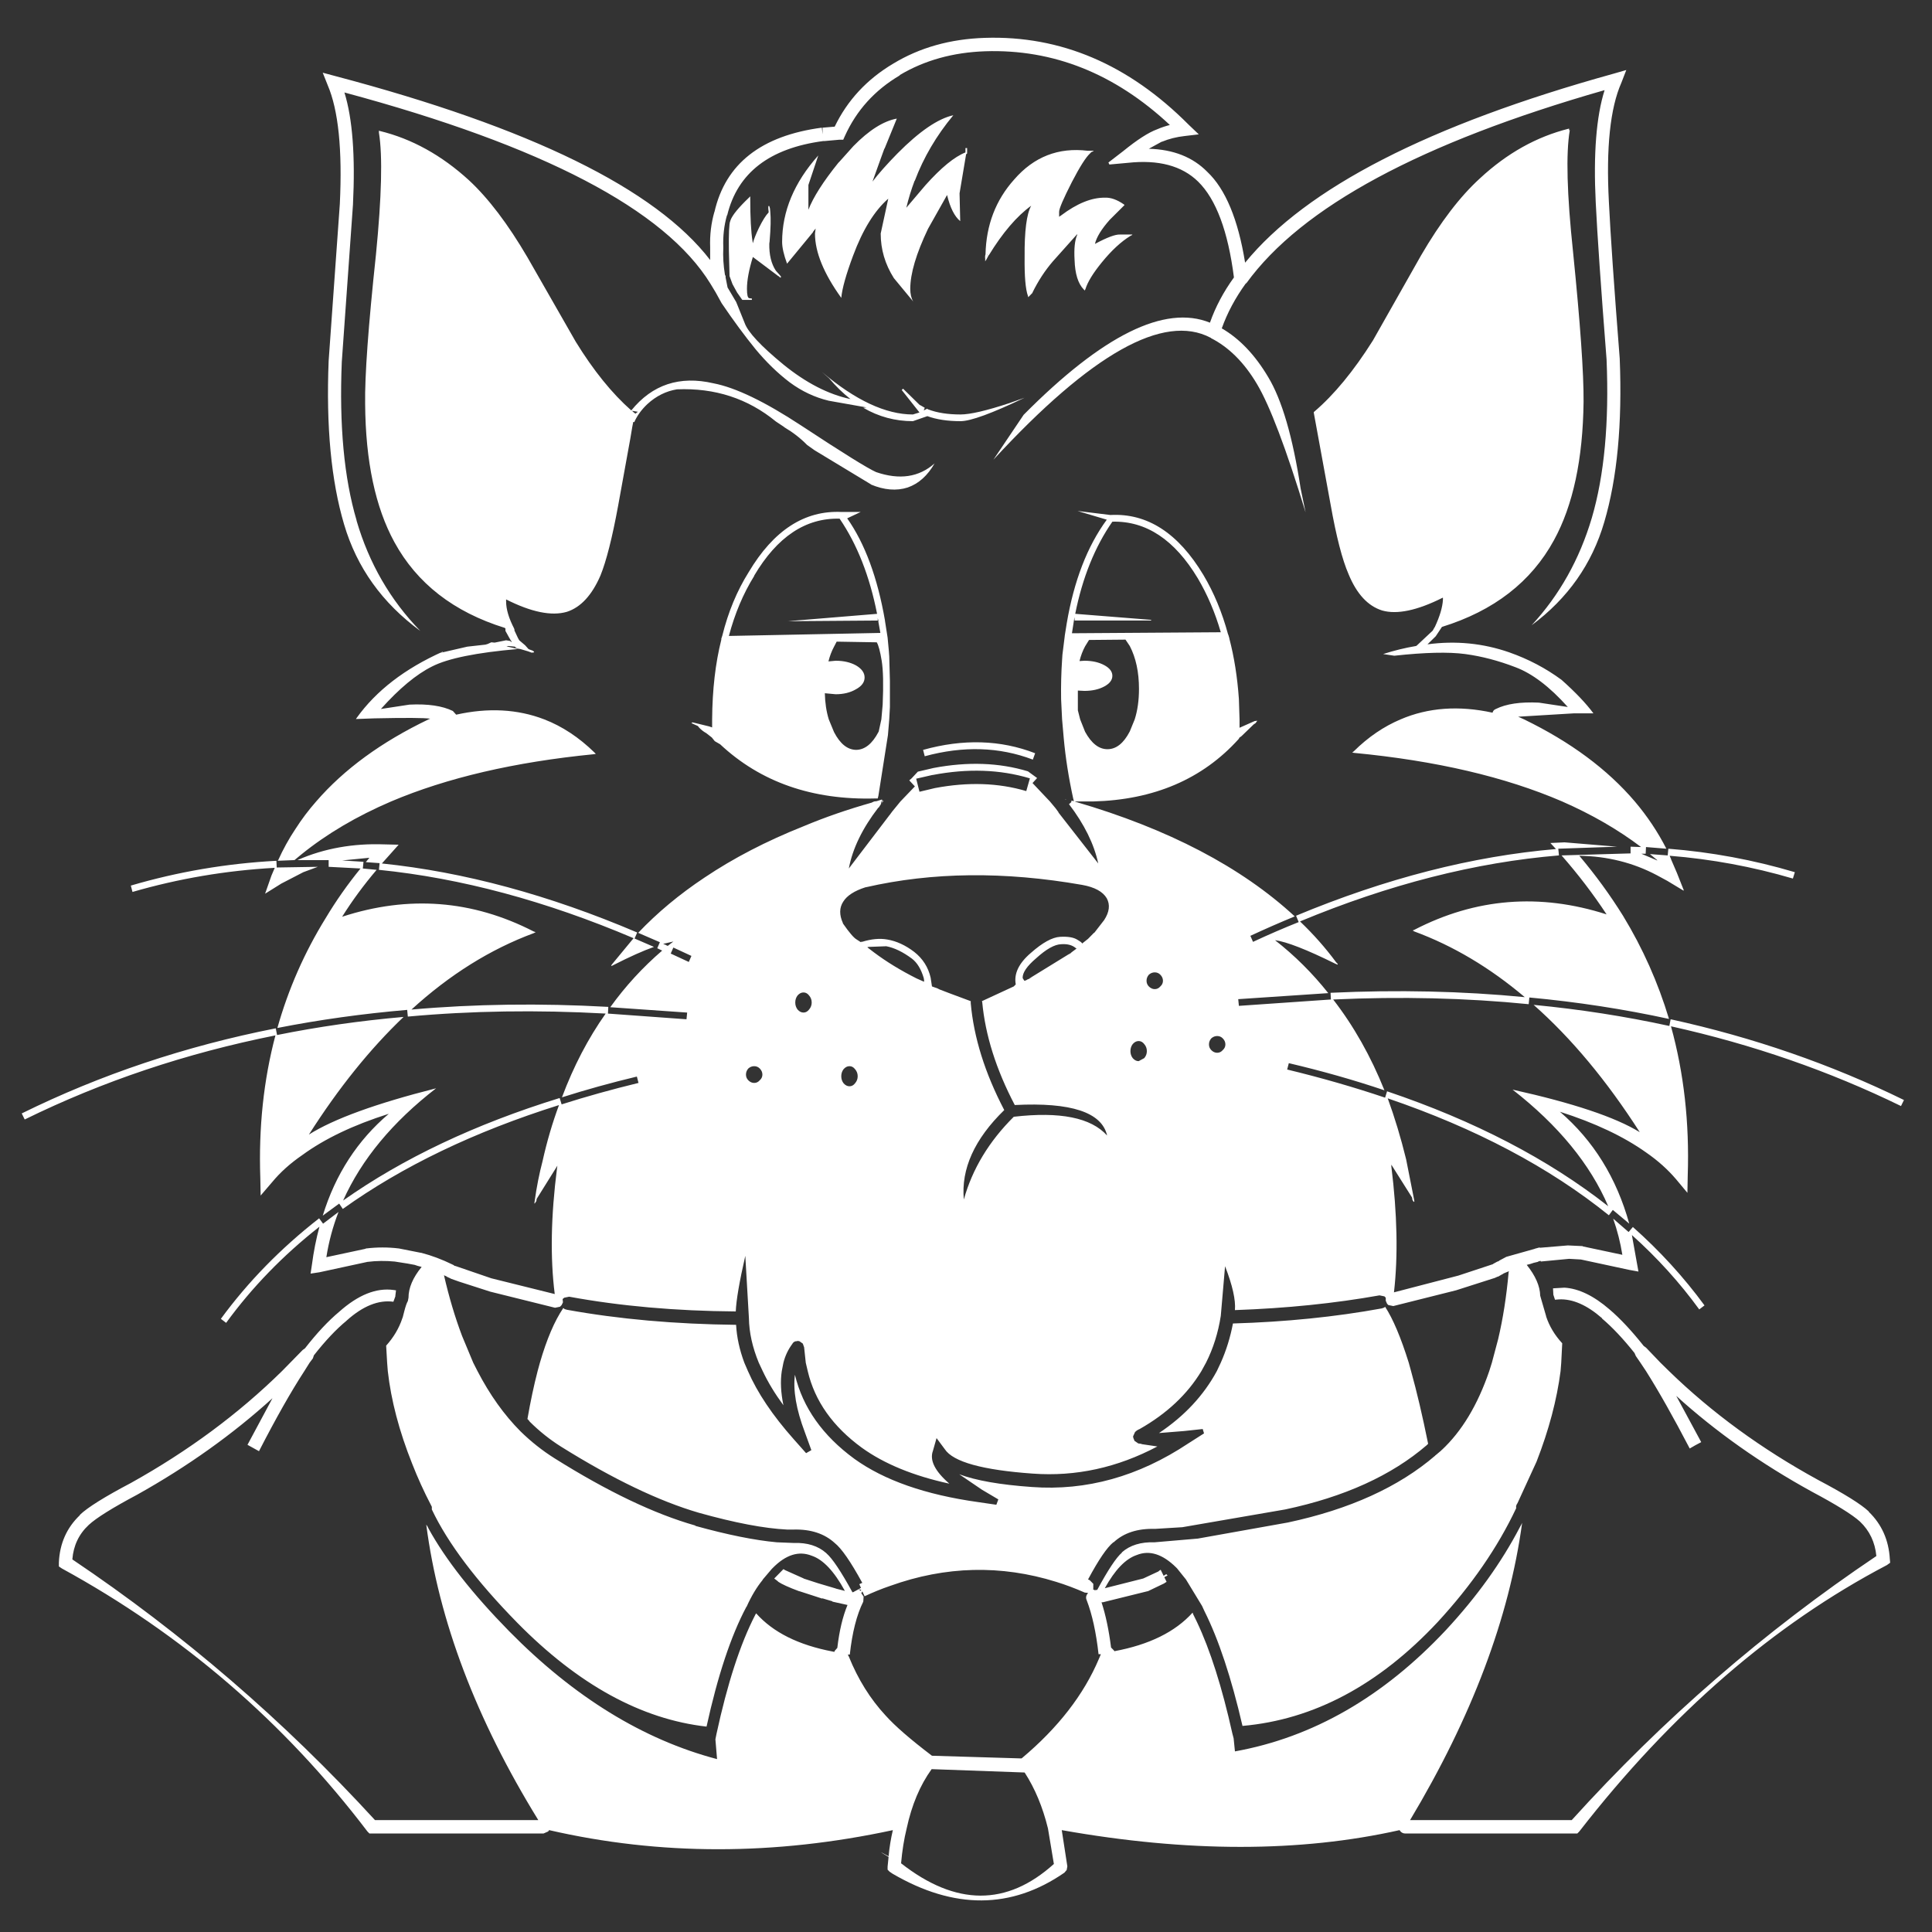 <?xml version="1.0" encoding="UTF-8" standalone="no"?>
<!-- Created with Inkscape (http://www.inkscape.org/) -->

<svg
   width="800mm"
   height="800mm"
   viewBox="0 0 800 800"
   version="1.1"
   id="svg5"
   xml:space="preserve"
   inkscape:version="1.2.2 (732a01da63, 2022-12-09)"
   sodipodi:docname="BouncerCatMonochrome.svg"
   xmlns:inkscape="http://www.inkscape.org/namespaces/inkscape"
   xmlns:sodipodi="http://sodipodi.sourceforge.net/DTD/sodipodi-0.dtd"
   xmlns="http://www.w3.org/2000/svg"
   xmlns:svg="http://www.w3.org/2000/svg"><rect x="0" y="0" width="800" height="800" fill="#333333" stroke="none"/><sodipodi:namedview
     id="namedview7"
     pagecolor="#505050"
     bordercolor="#eeeeee"
     borderopacity="1"
     inkscape:showpageshadow="0"
     inkscape:pageopacity="0"
     inkscape:pagecheckerboard="0"
     inkscape:deskcolor="#505050"
     inkscape:document-units="mm"
     showgrid="false"
     inkscape:zoom="0.27149905"
     inkscape:cx="2338.8664"
     inkscape:cy="1524.8672"
     inkscape:window-width="1920"
     inkscape:window-height="1017"
     inkscape:window-x="1072"
     inkscape:window-y="593"
     inkscape:window-maximized="1"
     inkscape:current-layer="layer1" /><defs
     id="defs2" /><g
     inkscape:label="Capa 1"
     inkscape:groupmode="layer"
     id="layer1"><path
       stroke="none"
       fill="#ffffff"
       d="m 650.008,53.834 v 0.138 q -2.449,14.429 1.361,50.364 4.49,44.398 4.354,62.018 -0.408,35.657 -12.246,57.301 -14.151,25.945 -46.398,35.935 l -2.585,3.885 -3.402,3.33 q 17.552,-2.359 33.88,3.33 11.838,4.162 21.634,11.377 8.708,7.77 13.198,13.874 h -8.164 l -22.995,1.388 2.449,1.11 q 28.846,14.013 45.854,33.992 7.756,9.157 13.062,19.563 l -8.436,-0.693 -0.136,2.775 h -1.769 l 6.531,2.775 v -0.139 l -2.993,-2.497 7.348,0.555 0.273,-2.775 q 26.669,2.081 52.385,9.712 l -0.817,2.636 q -25.036,-7.353 -51.025,-9.435 l 0.273,0.693 0.273,0.555 v 0.139 l 2.449,5.688 2.857,7.215 -0.136,0.139 -6.667,-4.024 -4.354,-2.359 q -14.695,-7.77 -32.111,-8.047 10.069,11.932 18.097,24.835 12.246,20.118 19.049,42.733 -28.03,-6.105 -57.828,-8.88 l -0.273,2.775 q -38.915,-3.885 -80.959,-1.942 12.79,16.51 21.226,37.599 -18.913,-6.382 -39.595,-11.238 l -0.68,2.636 q 21.226,5.133 40.548,11.654 l 0.817,-2.636 q 54.29,18.314 91.572,47.589 -11.157,-26.084 -39.595,-48.283 37.554,8.325 52.657,17.62 -20.546,-32.05 -43.949,-52.723 28.846,2.775 56.195,8.741 l 0.544,-2.775 q 51.297,11.238 96.607,33.437 l -1.225,2.497 q -44.63,-21.783 -95.246,-33.021 8.028,28.997 6.939,61.741 l -0.136,7.215 -4.626,-5.55 q -5.171,-6.105 -12.382,-11.099 -14.015,-9.99 -35.785,-16.927 20.818,17.898 28.71,46.34 l -6.803,-5.688 -1.633,2.22 q -37.01,-29.83 -91.572,-48.422 4.354,11.932 7.62,25.251 l 3.266,16.51 0.136,0.971 -0.273,0.139 -0.544,-0.833 v -0.139 l -0.136,-0.833 -8.572,-13.597 v 0.694 q 3.674,29.552 1.089,52.168 l 26.669,-6.937 14.287,-4.717 0.136,-0.139 1.769,-0.971 h 0.136 l 0.273,-0.139 h 0.273 l -0.136,-0.139 3.13,-1.665 11.838,-3.33 h -0.136 l 2.041,-0.555 0.136,0.138 11.566,-0.971 5.987,0.278 h 0.136 l 0.136,0.139 16.328,3.469 q -1.225,-7.631 -3.81,-14.984 l 6.395,5.55 1.769,-2.081 q 16.736,14.846 29.662,32.466 l -2.177,1.665 q -12.11,-16.649 -27.893,-30.801 l 2.041,11.377 0.68,3.746 -3.81,-0.693 -20.002,-4.301 -4.898,-0.278 -11.702,1.11 -0.136,-0.278 -0.952,0.278 -0.136,0.139 -1.769,0.416 -1.225,0.416 -1.633,0.416 q 5.443,6.798 5.579,12.764 l 0.273,0.971 2.177,7.492 v 0.139 q 2.041,6.105 6.667,11.1 l -0.408,8.047 -0.273,3.469 q -2.313,17.898 -9.933,37.461 l -7.892,17.204 q -0.817,1.11 -0.544,2.081 -11.43,24.28 -32.52,47.173 -36.602,39.126 -80.823,43.011 -6.939,-29.969 -15.784,-47.589 l -0.952,-2.081 -6.667,-10.961 -3.674,-4.578 -0.408,-0.416 q -8.436,-8.325 -16.328,-5.133 -6.939,2.359 -13.198,13.736 l 15.92,-4.024 6.259,-2.914 q 0.408,-0.416 0.952,-0.693 l 1.225,2.497 1.088,-0.693 0.544,0.555 -1.361,0.693 0.952,1.942 -0.68,0.416 h -0.136 v 0.138 l -6.939,3.33 h -0.136 l -18.505,4.579 h -0.544 q 2.585,7.908 3.946,18.73 l 1.225,1.249 0.136,0.278 q 21.634,-4.023 32.384,-15.955 l 0.136,0.278 0.136,0.416 1.497,3.052 q 8.3,17.482 14.695,46.202 l 0.544,2.081 0.544,5.411 q 48.439,-8.741 87.354,-50.225 19.185,-20.673 30.615,-42.594 l 0.544,-0.971 0.408,-0.833 q -8.028,58.966 -46.399,123.065 h 66.944 q 56.603,-62.573 126.133,-109.33 -0.817,-8.602 -6.803,-14.291 -4.762,-4.301 -19.866,-12.348 -31.567,-17.343 -56.195,-39.681 l 10.341,19.147 q -2.449,1.249 -4.762,2.636 -10.205,-19.563 -18.097,-32.05 l -2.313,-3.469 -1.905,-2.775 -0.544,-1.249 q -7.075,-8.88 -13.47,-14.291 v -0.138 q -9.389,-8.186 -17.825,-7.77 l -1.633,0.139 -0.681,-2.081 -0.136,-2.636 4.762,-0.278 q 8.844,0.555 18.641,9.018 6.667,5.689 14.151,15.123 l 0.952,0.694 0.273,0.278 5.715,5.966 3.538,3.469 q 26.533,25.806 61.774,45.092 16.056,8.463 20.954,13.042 v 0.138 q 8.028,7.77 8.708,19.563 l 0.136,1.526 -1.361,0.971 Q 710.967,684.979 653.955,758.374 l -0.817,0.833 h -71.298 q -1.088,0 -1.905,-0.833 l -0.408,-0.555 q -61.774,13.874 -139.876,0 l 2.313,14.984 -0.273,1.526 -0.952,1.11 q -32.928,22.754 -71.162,0.416 l -1.225,-0.833 -0.816,-0.833 v -1.249 l 0.408,-4.023 -2.993,-1.804 h 0.136 l 2.857,1.526 q 0.544,-5.689 1.769,-10.822 -73.475,15.817 -142.325,0 l -0.408,0.555 -1.905,0.833 h -72.115 l -0.816,-0.833 Q 100.438,690.389 25.602,649.46 l -1.225,-0.833 v -1.665 q 0.544,-11.793 8.708,-19.563 v -0.139 q 4.762,-4.579 21.09,-13.181 35.649,-19.84 62.59,-46.34 l 3.402,-3.469 4.898,-4.995 0.272,-0.278 0.952,-0.693 q 7.348,-9.435 14.151,-15.123 11.838,-10.545 22.587,-9.018 l 0.952,0.139 -0.272,2.22 v 0.278 l -0.816,2.22 q -9.252,-1.249 -19.321,7.77 l -0.136,0.139 q -6.395,5.272 -13.47,14.291 l -0.408,1.249 -1.361,1.804 -2.177,3.469 q -8.3,12.764 -18.777,33.16 l -4.762,-2.636 10.341,-19.285 q -24.764,22.476 -56.059,39.958 -15.375,8.186 -20.002,12.487 -6.123,5.689 -6.803,14.291 68.713,46.202 125.316,107.943 h 67.625 q -38.643,-62.712 -46.398,-122.372 l 0.544,0.833 0.408,0.833 q 10.613,19.285 33.336,42.455 40.275,40.929 86.13,53 l -0.68,-8.186 0.408,-2.081 q 6.803,-31.495 16.056,-49.393 l 0.136,-0.278 0.272,-0.416 q 10.477,11.793 31.703,15.817 l 0.68,0.138 0.136,-0.416 1.089,-1.249 q 1.225,-10.544 4.218,-17.759 l -6.259,-1.387 v -0.139 l -4.218,-1.249 v 0.139 l -3.402,-1.11 -5.987,-1.942 h -0.136 q -6.395,-2.359 -8.844,-4.024 h 0.136 l -1.633,-1.249 3.81,-3.885 0.68,0.416 7.756,3.469 h -0.136 l 5.987,1.942 3.266,0.971 4.218,1.249 h -0.136 l 3.81,0.971 q -6.667,-12.209 -13.743,-14.568 -8.028,-3.191 -16.192,5.134 l -0.408,0.416 -3.538,4.162 -0.272,0.416 0.136,-0.139 q -3.674,4.44 -6.667,11.099 l -0.136,0.139 q -9.525,17.898 -16.464,49.532 -40.548,-4.579 -78.374,-43.011 -25.444,-25.945 -35.377,-46.895 v -0.138 -0.278 -0.693 l -0.272,-0.555 q -4.49,-8.602 -7.892,-17.343 -8.028,-20.118 -10.069,-38.293 l -0.272,-3.469 -0.408,-7.076 q 4.626,-5.134 6.667,-11.238 v -0.139 l 0.136,-0.139 0.68,-2.636 q 0.816,-3.191 1.497,-4.301 l 0.272,-1.387 q 0,-6.105 5.443,-12.764 l -1.633,-0.416 -1.225,-0.416 -2.993,-0.555 -5.307,-0.833 q -5.715,-0.555 -11.293,0.139 l -19.866,4.301 -3.674,0.555 0.544,-3.607 q 1.089,-8.325 3.13,-15.817 -22.587,17.759 -38.643,39.819 l -2.177,-1.665 q 16.872,-23.031 40.684,-41.623 l 1.633,2.22 6.395,-4.856 q -3.538,9.157 -5.034,18.73 l 16.192,-3.469 0.136,-0.138 h 0.136 q 6.803,-0.833 13.607,0 l 9.116,1.804 h 0.136 q 6.395,1.665 12.926,4.856 l 0.544,0.278 0.136,0.139 0.136,0.138 h 0.272 l 14.967,5.134 26.261,6.521 q -2.857,-22.477 0.952,-52.168 l 0.136,-0.971 -8.572,13.736 -0.136,0.971 -0.136,0.139 -0.544,0.833 -0.136,-0.138 0.136,-0.971 q 1.225,-8.741 3.266,-16.51 2.721,-12.209 6.803,-23.17 -52.521,16.511 -89.531,43.011 l -1.497,-2.22 -6.803,4.995 q 7.892,-25.668 27.349,-42.178 -21.907,6.937 -35.785,17.066 -7.484,5.134 -12.518,11.238 l -4.762,5.55 -0.136,-7.215 q -1.089,-31.356 6.259,-59.105 -55.515,11.1 -103.818,34.825 L 9.002,461.047 Q 57.986,436.905 114.181,425.806 l 0.544,2.775 q 25.444,-5.134 52.385,-7.492 -20.818,19.84 -39.187,48.699 15.375,-9.712 52.657,-19.147 -27.077,20.95 -38.507,46.479 37.146,-26.223 89.667,-42.456 l 0.816,2.636 q 15.239,-4.856 31.839,-8.88 l -0.68,-2.636 q -16.192,3.885 -31.023,8.602 7.211,-19.285 18.097,-34.686 -42.589,-2.359 -81.912,1.249 l -0.272,-2.775 q -27.621,2.359 -53.746,7.492 6.803,-24.141 20.002,-45.508 6.395,-10.683 14.423,-20.534 l -13.198,-0.693 V 356.157 h -12.926 l 0.408,-0.139 h -0.136 q 16.328,-7.076 35.649,-6.382 l 5.987,0.139 -4.082,4.579 -2.857,3.191 q 51.025,5.272 105.723,28.581 l -1.089,2.497 8.028,3.469 q -6.667,2.359 -16.736,7.492 l -0.816,0.416 -0.136,-0.278 0.544,-0.693 8.708,-10.544 Q 207.794,365.314 156.906,360.181 l 0.272,-2.775 -5.715,-0.416 1.497,-1.804 -11.293,1.11 8.844,0.555 -0.272,2.775 5.715,0.555 q -8.028,9.435 -14.287,19.424 41.228,-13.458 79.326,6.105 l 0.816,0.278 -0.816,0.416 q -26.941,9.99 -50.616,31.634 39.187,-3.469 81.503,-1.11 l -0.136,2.775 32.52,2.359 0.272,-2.775 -31.839,-2.22 q 9.389,-13.042 21.498,-23.448 l -2.041,-0.971 1.089,-2.497 -8.98,-3.885 q 11.838,-12.487 27.485,-22.893 17.961,-12.071 40.956,-21.228 13.198,-5.55 28.438,-9.851 h -0.136 l 0.952,-0.416 1.089,-0.139 2.177,-0.693 v 0.278 l 0.136,0.138 v 0.139 l -0.136,0.139 -0.136,0.139 -0.136,0.138 -0.136,0.833 -0.136,0.278 -0.816,1.249 -0.136,0.138 v -0.138 q -9.933,12.903 -12.246,25.251 l 16.6,-21.783 v -0.139 h 0.136 l 1.225,-1.665 3.402,-4.162 5.987,-6.243 -2.313,-2.497 0.952,-0.833 2.585,-2.775 6.531,-1.526 q 21.226,-4.024 39.051,1.387 l 3.81,2.775 -1.905,2.081 7.212,7.631 2.313,2.775 1.225,1.665 v 0.139 l 16.464,21.089 q -2.585,-12.071 -12.11,-24.558 l 0.136,0.139 -0.136,-0.139 0.952,-0.833 v -0.278 l 0.136,-0.416 0.273,0.138 0.68,0.139 -0.273,-0.971 q -2.857,-13.042 -3.946,-25.113 l -0.68,-7.77 -0.408,-8.325 q -0.136,-8.463 0.408,-16.372 l 0.136,-2.081 0.952,-7.631 v -0.138 l 0.817,-5.134 q 4.49,-26.5 16.6,-43.011 l -12.11,-3.607 13.607,1.665 q 22.859,-1.249 38.507,24.835 6.531,10.961 10.205,24.558 l 0.136,0.278 0.408,1.387 v 0.138 q 2.993,11.377 3.946,24.974 l 0.273,8.463 v 3.469 l 6.259,-2.775 1.089,-0.139 -0.681,0.971 -0.817,0.555 -5.034,4.856 -0.952,0.693 v 0.138 l -0.273,0.416 q -22.451,24.835 -60.277,25.806 h -6.803 -0.68 l 0.273,0.139 q 57.556,16.788 90.756,47.45 -9.116,3.746 -18.369,8.047 l 1.088,2.497 q 9.525,-4.44 18.913,-8.186 l -1.089,-2.636 q 55.651,-23.17 107.628,-27.61 l -2.313,-2.497 5.851,-0.278 21.771,1.804 -24.356,0.833 0.273,2.775 q -51.841,4.301 -107.22,27.333 8.3,7.908 14.967,16.927 l 0.68,0.694 -0.136,0.278 -0.952,-0.416 q -17.689,-8.741 -24.9,-9.712 12.246,9.573 22.043,21.922 l -37.282,2.497 0.273,2.775 38.098,-2.636 -0.136,-2.775 q 41.772,-1.942 80.415,1.804 -21.634,-18.314 -45.718,-27.194 l -0.681,-0.416 0.681,-0.278 q 38.098,-19.702 79.598,-6.382 -8.3,-12.626 -18.641,-24.419 l 28.574,-0.833 v -2.775 h 0.136 l 4.218,0.139 Q 665.247,339.922 646.878,331.875 611.501,316.613 560.749,311.757 l -0.817,-0.138 0.68,-0.555 q 8.844,-8.741 19.321,-13.181 17.144,-7.353 38.098,-2.775 0.273,-1.11 1.361,-1.526 6.395,-3.191 17.825,-2.636 l 11.974,1.804 q -11.293,-12.626 -21.77,-16.51 -10.477,-4.024 -20.682,-5.411 -10.341,-1.388 -29.39,0.693 l -4.626,-0.693 q 6.939,-2.22 13.607,-3.33 l 0.273,-0.139 6.667,-6.244 0.68,-1.249 0.136,-0.139 q 3.13,-6.66 3.402,-11.377 v -0.833 h -0.136 q -15.784,7.908 -25.036,5.272 -8.844,-2.775 -13.879,-14.984 -3.946,-9.018 -7.484,-28.997 l -6.939,-37.877 v -0.278 l 0.136,-0.139 q 12.382,-10.545 24.356,-29.552 l 19.866,-35.102 q 12.11,-20.812 24.492,-32.05 16.736,-15.539 36.738,-20.534 h 0.136 v 0.693 l 0.273,-0.138 m 23.403,-24.835 -2.041,5.272 q -6.939,15.678 -5.171,49.254 0.952,19.84 4.49,64.932 1.633,40.513 -6.395,67.707 -7.62,26.084 -30.071,42.733 17.28,-18.73 24.9,-44.398 7.756,-26.361 6.123,-65.626 -3.538,-45.23 -4.49,-65.071 -1.497,-30.107 3.674,-46.479 -114.023,32.605 -148.312,79.916 l -0.273,0.138 q -6.531,9.018 -9.933,18.592 11.021,6.382 19.185,20.118 8.572,14.152 13.47,46.202 l 2.041,9.851 q -12.11,-39.681 -20.138,-53.139 -7.892,-13.319 -19.049,-19.008 v -0.138 h -0.136 q -29.118,-15.4 -89.939,50.503 l 12.518,-18.592 q 49.12,-49.532 77.149,-38.155 3.402,-9.712 9.933,-18.73 -3.674,-28.72 -14.831,-39.681 -10.069,-9.851 -29.118,-7.77 l -7.62,0.693 -0.408,-0.833 6.123,-4.717 q 8.708,-7.076 14.015,-9.018 2.585,-1.11 5.306,-1.804 -34.152,-31.911 -76.469,-30.524 -20.002,0.693 -35.377,9.851 v 0.138 q -15.511,9.157 -22.723,25.113 l -0.68,1.526 h -1.633 l -6.123,0.555 h -0.544 q -33.336,4.44 -39.731,30.662 l -0.136,0.139 q -1.769,6.243 -1.497,13.181 v 0.278 q -0.272,5.272 0.68,11.099 l 0.272,0.555 v 0.555 l 0.816,4.162 3.538,5.966 0.408,0.971 3.13,7.77 q 2.041,5.689 16.056,17.204 14.015,11.377 27.757,14.291 -4.626,-3.607 -8.844,-8.602 l -2.993,-2.636 q 20.818,17.62 37.69,17.62 l 2.721,-0.833 -7.348,-9.296 0.544,-0.555 6.939,6.798 h 0.136 l 1.905,1.11 -0.408,1.11 0.816,-0.416 0.544,-0.278 0.544,0.278 q 5.443,2.081 13.334,2.081 5.987,0 20.274,-4.717 l 6.259,-2.22 q -20.274,9.712 -26.533,9.712 -8.028,0 -13.743,-2.081 l -5.987,2.081 q -11.021,0 -20.546,-5.55 l 1.361,-0.139 -15.648,-2.775 q -8.708,-2.081 -16.192,-7.631 -7.484,-5.689 -14.151,-13.736 -6.667,-8.186 -14.015,-19.008 l -2.449,-4.44 -2.177,-3.607 Q 265.893,71.452 142.617,38.292 q 5.034,16.233 3.538,46.479 l -4.626,65.071 q -1.633,39.403 6.123,65.626 v 0.139 q 7.756,26.5 26.397,45.647 -23.675,-17.343 -31.567,-44.121 -8.028,-27.055 -6.395,-67.707 l 4.626,-64.932 q 1.633,-33.715 -5.034,-49.254 l -2.041,-5.134 5.171,1.387 q 121.371,32.05 155.251,76.17 v -4.995 -0.278 q -0.272,-7.631 1.769,-14.707 v 0.139 q 6.803,-29.969 44.493,-34.963 l 0.272,2.775 v -2.775 h 0.136 l 4.898,-0.416 q 7.892,-16.372 24.22,-26.084 16.464,-9.99 37.962,-10.683 47.079,-1.526 84.361,35.935 l 4.218,4.023 -5.851,0.693 q -5.034,0.555 -9.389,2.359 h -0.136 l -5.307,2.914 q 15.239,0.416 24.22,9.573 11.293,10.683 15.648,37.6 37.962,-46.479 152.53,-78.251 l 5.307,-1.526 m -98.512,511.409 -0.544,-0.555 -0.544,-1.249 v -1.249 l -0.544,-0.555 -2.041,-0.416 q -28.029,4.995 -59.869,6.105 0.544,-6.243 -4.082,-18.175 l -1.769,20.534 q -1.633,10.545 -6.123,19.424 l -1.905,3.469 q -8.708,14.429 -25.58,24.003 -1.089,0.416 -1.905,1.249 l -0.817,1.804 0.136,0.693 0.408,0.971 v 0.139 l 1.633,1.11 1.089,0.139 -0.136,0.139 0.136,-0.139 0.408,0.139 h -0.136 l 6.531,0.971 q -24.9,13.181 -51.569,11.238 -31.295,-2.22 -36.466,-10.128 l -3.402,-4.579 -1.497,5.272 q -2.177,5.827 6.803,13.597 -22.315,-4.856 -36.193,-14.845 -18.097,-13.181 -22.451,-31.772 l -0.816,-3.469 -0.68,-6.382 -0.544,-1.526 -1.361,-0.971 -0.68,-0.138 -0.68,0.138 h -0.272 q -0.952,0.278 -1.361,1.11 -2.585,3.469 -3.674,7.77 l -0.68,3.469 q -0.952,6.243 0.68,14.152 -5.307,-7.215 -8.572,-14.152 l -1.633,-3.469 q -3.946,-9.573 -4.082,-18.453 l -1.497,-25.806 q -3.674,16.094 -3.946,23.032 -37.282,-0.278 -68.985,-6.105 l -2.041,0.416 -0.68,0.555 0.136,1.249 v 0.139 l -0.544,1.11 -0.68,0.693 -2.041,0.416 -26.805,-6.66 -12.926,-4.162 -3.13,-1.11 -0.408,-0.139 h 0.136 l -1.497,-0.694 0.272,0.139 -0.544,-0.278 h 0.136 l -1.225,-0.555 q 3.129,13.597 7.484,25.113 l 4.626,11.099 1.769,3.469 q 7.62,14.707 17.825,24.974 6.531,6.382 14.015,11.1 32.928,20.673 58.372,27.887 v 0.138 q 20.002,5.55 33.744,6.798 l 6.939,0.278 h 0.136 q 8.3,-0.278 13.334,4.162 l 0.136,0.139 q 3.674,3.191 10.749,16.094 h 0.272 l 2.313,-1.249 0.816,0.693 0.272,-0.416 -1.089,-0.278 0.952,-0.555 -0.68,-1.526 1.225,-0.555 q -7.211,-13.181 -11.43,-16.51 -6.395,-5.827 -17.008,-5.55 h -2.721 q -14.151,-0.693 -36.466,-6.937 -24.764,-7.215 -57.012,-27.333 -7.075,-4.44 -13.062,-10.406 l -0.408,-0.555 -0.272,-0.278 -0.272,-0.278 q 1.905,-10.961 4.218,-19.84 l 0.952,-3.469 q 4.218,-14.568 9.661,-22.615 l 0.272,0.138 0.272,0.278 0.952,0.278 q 32.111,5.827 70.074,6.243 0.408,7.631 3.402,15.678 l 1.497,3.469 q 5.851,13.458 18.913,28.165 l 5.171,5.827 2.177,-1.249 -2.721,-7.492 q -5.307,-14.013 -4.082,-23.725 4.898,20.395 24.628,34.825 18.505,13.319 51.161,17.898 l 7.62,1.11 0.816,-2.22 -6.803,-4.024 -9.389,-6.382 q 10.341,3.885 30.07,5.272 33.88,2.497 64.767,-18.037 l 6.531,-4.162 -0.544,-1.804 -7.756,0.833 -10.341,0.833 q 15.784,-10.544 23.948,-25.668 l 1.633,-3.469 q 3.402,-7.631 5.034,-16.233 32.792,-0.971 61.638,-6.244 l 0.817,-0.278 0.273,-0.138 0.273,-0.278 q 4.898,7.492 9.797,23.17 l 0.952,3.469 q 3.538,12.626 7.075,30.107 l -0.273,0.278 -0.273,0.278 q -21.907,18.869 -58.644,26.639 l -42.589,7.353 -11.293,0.693 h -0.136 q -10.749,-0.278 -17.008,5.55 h -0.136 q -3.946,3.191 -10.477,15.401 l 0.68,0.278 1.497,1.526 v 2.081 l -0.136,0.139 0.681,0.416 1.088,-0.139 q 6.667,-12.348 10.205,-15.401 v -0.139 q 5.034,-4.44 13.607,-4.162 l 17.825,-1.526 37.282,-6.66 q 38.37,-8.186 61.093,-27.749 v -0.139 h 0.136 l 2.313,-1.942 v -0.138 h 0.136 q 12.518,-11.654 19.73,-32.744 l 1.089,-3.469 2.585,-9.712 q 2.993,-12.626 4.354,-27.749 l 0.136,-0.416 -1.361,0.555 -0.952,0.416 -0.136,0.139 -0.544,0.278 -1.225,0.693 -0.136,0.139 h -0.273 l -1.225,0.555 -16.056,5.134 -25.989,6.521 -2.041,-0.416 M 451.353,63.539 q -2.585,2.359 -7.484,11.793 -5.306,10.406 -5.306,12.348 v 2.081 l 0.817,-0.555 q 9.933,-7.492 18.233,-7.353 3.538,-0.138 7.756,2.775 l 0.273,0.278 -0.273,0.278 -5.851,5.827 q -5.17,5.827 -6.123,9.99 7.484,-4.024 10.341,-3.885 h 5.034 l 0.136,0.139 -0.817,0.416 q -5.851,3.607 -11.838,10.961 -5.443,6.66 -6.803,11.099 l -0.273,0.555 -0.408,-0.416 q -3.538,-3.607 -3.81,-12.209 -0.408,-7.076 1.088,-10.406 v -0.278 l -0.273,0.278 -9.797,10.961 q -4.898,5.688 -8.436,12.903 v 0.139 l -1.361,1.387 -0.408,0.416 -0.136,-0.555 q -1.497,-4.162 -1.361,-16.094 -0.136,-16.094 2.721,-21.228 -8.98,6.521 -17.552,20.534 v -0.139 l -0.952,1.804 -0.544,0.833 v -0.138 -0.971 q -0.136,-0.971 0.136,-1.804 0.408,-18.175 11.838,-30.94 12.246,-14.152 30.479,-11.932 h 2.313 l 0.136,0.138 -0.952,0.416 -0.544,0.555 m -86.538,1.804 -3.538,9.851 q 3.81,-4.995 10.341,-11.654 13.607,-13.736 23.131,-15.817 -10.477,12.626 -15.92,27.055 l -0.136,0.139 q -2.041,5.411 -3.402,11.1 l 7.892,-9.296 q 9.797,-10.961 16.6,-13.597 v -1.804 h 0.68 v 1.942 0.278 l -0.272,0.278 h -0.136 l -2.721,16.233 0.272,11.516 q -3.538,-2.914 -5.443,-10.822 l -7.892,14.013 q -7.348,15.401 -7.348,24.835 0,3.191 1.225,5.272 l -8.028,-9.712 q -5.443,-8.602 -5.443,-18.453 l 3.13,-14.429 q -8.572,7.492 -14.559,23.586 -4.354,11.654 -4.898,17.482 -10.885,-15.123 -10.885,-26.639 l 0.272,-2.081 -1.089,1.387 v 0.139 l -10.749,13.042 q -2.041,-5.55 -2.041,-9.018 0,-19.008 14.967,-35.796 l -4.082,12.209 v 10.267 q 2.993,-7.77 12.382,-19.424 l 0.544,-0.555 5.715,-6.382 q 9.661,-9.851 17.961,-11.377 l -5.034,12.348 -0.136,0.139 -1.361,3.746 m -21.771,208.532 2.993,-0.278 q 4.898,0 8.436,1.942 3.538,2.081 3.538,4.995 0,2.914 -3.538,4.856 -3.538,2.081 -8.436,2.081 l -4.49,-0.416 q 0.136,5.966 1.633,10.822 l 2.177,5.272 q 3.81,7.353 9.252,7.353 5.307,-0.139 9.116,-7.353 l 0.136,-0.278 1.089,-4.995 0.544,-6.105 q 0.544,-12.348 -0.408,-18.175 -0.952,-5.827 -2.041,-7.631 l -16.6,-0.278 -1.089,2.081 q -1.497,2.775 -2.313,6.105 m -33.064,-36.906 q 15.511,-26.084 38.507,-24.974 h 7.892 l -5.579,2.636 q 11.021,15.678 15.648,42.317 v 0.139 l 1.089,6.937 0.544,5.827 v 0.138 l 0.136,1.804 v 0.139 l 0.272,9.99 v 10.822 l -0.272,5.133 -0.544,6.521 -3.946,25.113 -0.272,1.11 h -0.952 q -39.187,1.11 -64.359,-22.476 l -0.272,-0.138 -1.905,-1.11 -1.225,-1.526 -1.769,3.607 1.769,-3.607 -2.313,-1.804 q -1.769,-0.971 -3.13,-2.497 l -0.272,-0.416 -2.449,-1.11 -0.272,-0.278 0.544,-0.139 6.803,1.665 1.225,0.416 v -3.33 q 0.136,-18.453 3.81,-33.021 v -0.416 l 0.408,-1.249 q 3.674,-14.707 10.885,-26.223 m 2.313,1.387 v 0.139 q -6.803,10.961 -10.477,24.835 l 62.726,-1.249 -0.816,-4.579 v -0.555 l -0.272,-0.971 v 0.971 l -37.282,0.278 37.01,-3.052 q -4.626,-23.448 -15.511,-39.403 -21.09,-0.555 -35.377,23.586 m -49.256,-67.013 1.089,-0.833 -2.449,-0.416 1.089,0.971 h 0.136 l 0.136,0.138 v 0.139 m 55.107,-83.801 v -0.139 0.278 -0.139 m 0,-2.22 h 0.408 l 0.272,0.971 0.136,1.387 q 0.408,4.162 -0.272,12.071 v 0.139 l -0.136,0.971 q -0.136,6.937 2.721,11.238 l 1.497,1.665 0.68,0.833 -0.272,0.416 -0.816,-0.693 h -0.136 l -0.136,-0.139 -10.341,-7.77 q -2.449,7.908 -2.449,13.181 0,3.746 0.952,3.885 l 1.089,0.138 v 0.555 h -3.946 l -0.136,-0.139 -2.041,-2.914 -1.905,-3.469 -1.225,-3.33 -0.272,-10.683 Q 301.679,93.231 302.359,91.566 v 0.139 l 0.136,-0.555 q 1.225,-3.191 7.62,-9.296 l 0.544,-0.555 v 0.833 q 0,11.932 0.952,17.759 l 0.136,0.833 q 0.544,-2.22 2.449,-6.244 2.313,-4.717 4.082,-6.521 v -0.278 l -0.136,-1.249 v -1.11 M 156.905,54.938 V 54.105 l 0.408,0.138 q 19.866,4.856 36.874,20.395 12.11,11.238 24.22,31.911 l 20.002,34.963 q 11.021,17.898 22.995,28.442 13.062,-16.094 34.016,-11.238 13.743,2.636 36.33,17.482 25.716,16.927 31.023,19.285 14.559,4.995 24.22,-3.607 -4.354,7.631 -11.157,9.99 -6.939,2.22 -15.239,-1.249 h 0.136 l -23.403,-14.152 -3.129,-2.22 q -4.082,-4.162 -9.252,-7.215 l -0.544,-0.416 -3.13,-2.081 q -17.416,-14.291 -40.956,-13.319 -6.803,1.11 -12.246,6.105 -3.674,3.469 -5.443,7.492 l -0.408,-0.139 -0.408,2.081 -0.816,4.856 -5.034,27.749 q -3.674,19.979 -7.348,28.997 -5.307,12.209 -13.879,14.984 -9.525,2.775 -25.172,-5.134 v 0.833 q 0,4.856 3.402,11.377 h -0.136 l 0.136,0.138 0.136,0.278 -0.136,0.139 1.497,3.191 0.544,0.971 2.449,2.081 1.361,1.526 0.272,0.138 1.497,0.555 0.544,0.416 v 0.278 l -0.952,0.138 -1.497,-0.555 -3.266,-0.971 -0.952,-0.139 -0.952,-0.416 -0.272,-0.416 -2.721,-0.278 -0.816,0.139 4.762,1.11 q -25.716,2.22 -35.513,7.215 -9.797,4.856 -21.226,17.62 l 11.838,-1.804 q 11.43,-0.555 17.961,2.636 l 1.361,1.526 q 19.866,-4.44 36.466,1.942 11.157,4.301 20.818,13.736 l 0.544,0.555 -0.816,0.138 q -49.256,4.856 -83.953,19.563 -21.362,9.157 -37.146,21.922 l -2.857,2.359 -6.939,0.278 0.136,-0.278 v 0.139 q 3.13,-6.937 7.211,-13.042 3.81,-5.966 8.572,-11.377 17.28,-19.979 46.534,-33.992 l 0.68,-0.278 q -3.674,-0.555 -23.131,-0.139 l -7.62,0.278 0.272,-0.416 q 12.11,-16.927 35.649,-27.471 l 0.136,0.139 -1.361,0.416 11.43,-2.636 7.484,-0.833 0.952,-0.278 1.497,-0.694 1.361,0.139 4.082,-0.833 0.68,-0.139 1.633,0.278 0.544,0.416 h 0.136 v -0.139 l -0.408,-0.555 -0.952,-1.665 -1.225,-2.22 v -0.416 -0.555 l -0.272,-0.278 q -31.703,-9.851 -45.718,-35.518 -11.838,-21.644 -12.11,-57.162 -0.272,-17.482 4.49,-62.018 3.538,-35.935 1.225,-50.364 m 251.994,50.502 h -0.136 l -0.136,0.416 0.272,-0.416 M 286.304,395.828 l -7.484,-3.469 -1.089,2.497 7.484,3.468 1.089,-2.497 M 476.66,256.668 v 0.278 h -31.703 v -1.388 l -0.273,1.388 -0.273,1.804 -0.544,3.469 61.638,-0.416 q -3.538,-12.209 -9.525,-22.338 -14.423,-24.003 -35.377,-23.448 -10.885,15.678 -15.375,38.154 l 31.431,2.497 M 349.166,373.352 q -2.449,3.746 -0.136,8.88 v 0.139 q 3.946,5.689 5.715,6.66 l 1.497,0.971 0.272,0.139 0.136,-0.139 h 0.272 v -0.138 h -0.272 l 0.136,-0.139 0.136,0.278 q 5.851,-1.804 10.477,-0.971 5.715,0.971 11.157,5.133 5.307,4.162 6.803,10.683 l 0.544,3.607 2.313,0.833 0.816,0.416 4.354,1.665 8.572,3.191 v 0.833 q 1.905,21.366 13.879,44.259 -18.505,18.037 -16.736,37.045 5.307,-19.008 20.682,-34.27 28.71,-3.33 38.643,7.77 -3.266,-14.429 -38.234,-12.626 -11.566,-22.06 -13.47,-42.594 l -0.136,-0.416 13.198,-6.105 0.817,-0.833 q -1.225,-6.66 6.259,-13.042 7.212,-6.382 12.11,-6.66 4.898,-0.278 7.211,1.249 1.905,1.11 1.905,1.526 l 2.449,-1.942 1.225,-1.249 1.088,-1.11 1.361,-0.971 -1.089,0.833 4.082,-5.272 q 3.266,-4.995 1.089,-9.018 -2.449,-4.162 -10.205,-5.55 -48.303,-8.463 -89.531,0.971 h -0.136 q -6.939,2.22 -9.252,5.966 m -13.062,41.762 q 0,-1.665 -1.089,-2.914 -0.952,-1.249 -2.313,-1.249 -1.361,0 -2.449,1.249 -0.952,1.249 -0.952,2.914 0,1.665 0.952,2.914 1.089,1.249 2.449,1.249 1.361,0 2.313,-1.249 1.089,-1.249 1.089,-2.914 m -61.502,-24.28 1.361,0.555 h -0.136 l 0.68,0.278 2.313,-1.804 -4.218,0.971 m 191.444,-125.979 -15.103,0.139 -1.633,2.636 q -1.497,2.775 -2.313,6.105 l 2.041,-0.138 q 4.762,0 8.164,1.804 3.402,1.804 3.402,4.44 0,2.636 -3.402,4.44 -3.402,1.804 -8.164,1.804 l -2.721,-0.139 v 8.186 l 0.952,3.746 2.041,5.134 q 3.946,7.215 9.252,7.215 5.443,0 9.252,-7.353 l 2.041,-4.995 q 1.769,-5.55 1.769,-12.626 0,-10.406 -3.81,-17.759 l -1.769,-2.636 m -39.595,57.44 q -18.505,-5.55 -40.275,-1.387 h -0.136 l -6.667,1.526 1.361,5.411 6.395,-1.526 q 20.546,-3.885 37.826,1.249 l 1.497,-5.272 m 14.831,8.88 -0.136,-0.138 0.136,-0.139 h 0.136 l -0.136,0.139 v 0.138 m -7.348,425.943 q -3.266,-13.319 -9.661,-23.17 l -38.507,-1.387 q -7.211,9.99 -10.341,24.558 -1.633,6.66 -2.313,14.429 34.016,26.639 63.271,0.278 l -2.449,-14.707 M 312.293,441.483 q -1.361,0 -2.449,0.971 -0.952,1.11 -0.952,2.497 0,1.387 0.952,2.359 1.089,1.11 2.449,1.11 1.361,0 2.313,-1.11 1.089,-0.971 1.089,-2.359 0,-1.387 -1.089,-2.497 -0.952,-0.971 -2.313,-0.971 m 44.766,217.411 v 0.138 l -0.272,0.416 -0.136,0.278 0.953,1.387 -0.136,2.081 q -4.082,8.186 -5.579,21.922 h -0.816 l 0.408,0.833 q 5.715,14.152 15.239,24.419 5.851,6.521 19.185,16.649 l 37.01,1.11 0.273,-0.139 q 22.451,-18.869 31.839,-41.068 l 0.817,-1.942 h -0.952 q -1.497,-13.458 -4.898,-22.338 -0.544,-1.11 0,-2.22 l 0.544,-0.833 -1.361,-0.139 q -5.987,-2.636 -11.838,-4.44 -34.289,-10.683 -68.713,1.665 -5.307,1.804 -10.613,4.301 l -0.952,-2.081 m -5.307,-209.087 q 1.361,0 2.313,-1.249 1.089,-1.249 1.089,-2.914 0,-1.665 -1.089,-2.914 -0.952,-1.249 -2.313,-1.249 -1.361,0 -2.449,1.249 -0.952,1.249 -0.952,2.914 0,1.665 0.952,2.914 1.089,1.249 2.449,1.249 m 119.738,-18.73 q -1.361,0 -2.449,1.249 -0.952,1.249 -0.952,2.914 0,1.665 0.952,2.914 1.088,1.249 2.449,1.249 l 2.313,-1.249 q 1.088,-1.249 1.088,-2.914 0,-1.665 -1.088,-2.914 -0.952,-1.249 -2.313,-1.249 m 35.921,1.387 q 0,-1.387 -1.089,-2.497 -0.952,-0.971 -2.313,-0.971 -1.361,0 -2.449,0.971 -0.952,1.11 -0.952,2.497 0,1.387 0.952,2.359 1.088,1.11 2.449,1.11 1.361,0 2.313,-1.11 1.089,-0.971 1.089,-2.359 M 54.857,369.338 54.176,366.701 q 29.254,-8.602 60.277,-10.267 l 0.136,2.775 17.008,-0.278 -5.987,2.22 -9.116,4.717 -6.667,4.162 v -0.139 l 2.585,-7.353 1.361,-3.191 q -30.207,1.665 -58.916,9.99 M 480.47,403.607 q -0.952,-0.971 -2.313,-0.971 -1.361,0 -2.449,0.971 -0.952,1.11 -0.952,2.497 0,1.387 0.952,2.359 1.089,1.11 2.449,1.11 1.361,0 2.313,-1.11 1.088,-0.971 1.088,-2.359 0,-1.387 -1.088,-2.497 m -52.794,1.11 -1.633,0.555 17.144,-10.545 -0.817,0.833 1.361,-1.249 2.041,-1.526 -0.408,-0.278 q -2.177,-1.804 -5.987,-1.526 -4.082,0.138 -10.341,5.827 -5.715,4.856 -5.579,8.186 l 0.681,1.11 0.544,-0.138 -0.408,0.278 -0.544,0.278 0.544,-0.278 1.225,-0.693 2.177,-0.833 m -68.033,-12.626 -0.408,0.139 h -0.136 l 2.721,2.081 q 7.756,5.827 17.689,10.822 l 3.129,1.388 v -0.693 l -0.136,-0.833 q -1.633,-5.55 -4.898,-8.047 -5.579,-4.162 -10.613,-5.134 l -7.348,0.278 m 6.123,-60.353 -0.136,0.138 -0.408,0.555 v 0.139 -0.139 l -0.136,0.278 0.408,-1.249 0.272,0.278 m 62.862,-19.84 -0.952,2.636 q -20.818,-7.908 -44.766,-1.388 l -0.68,-2.636 q 24.9,-6.937 46.398,1.387"
       id="path11"
       style="stroke-width:2.748" /></g></svg>
